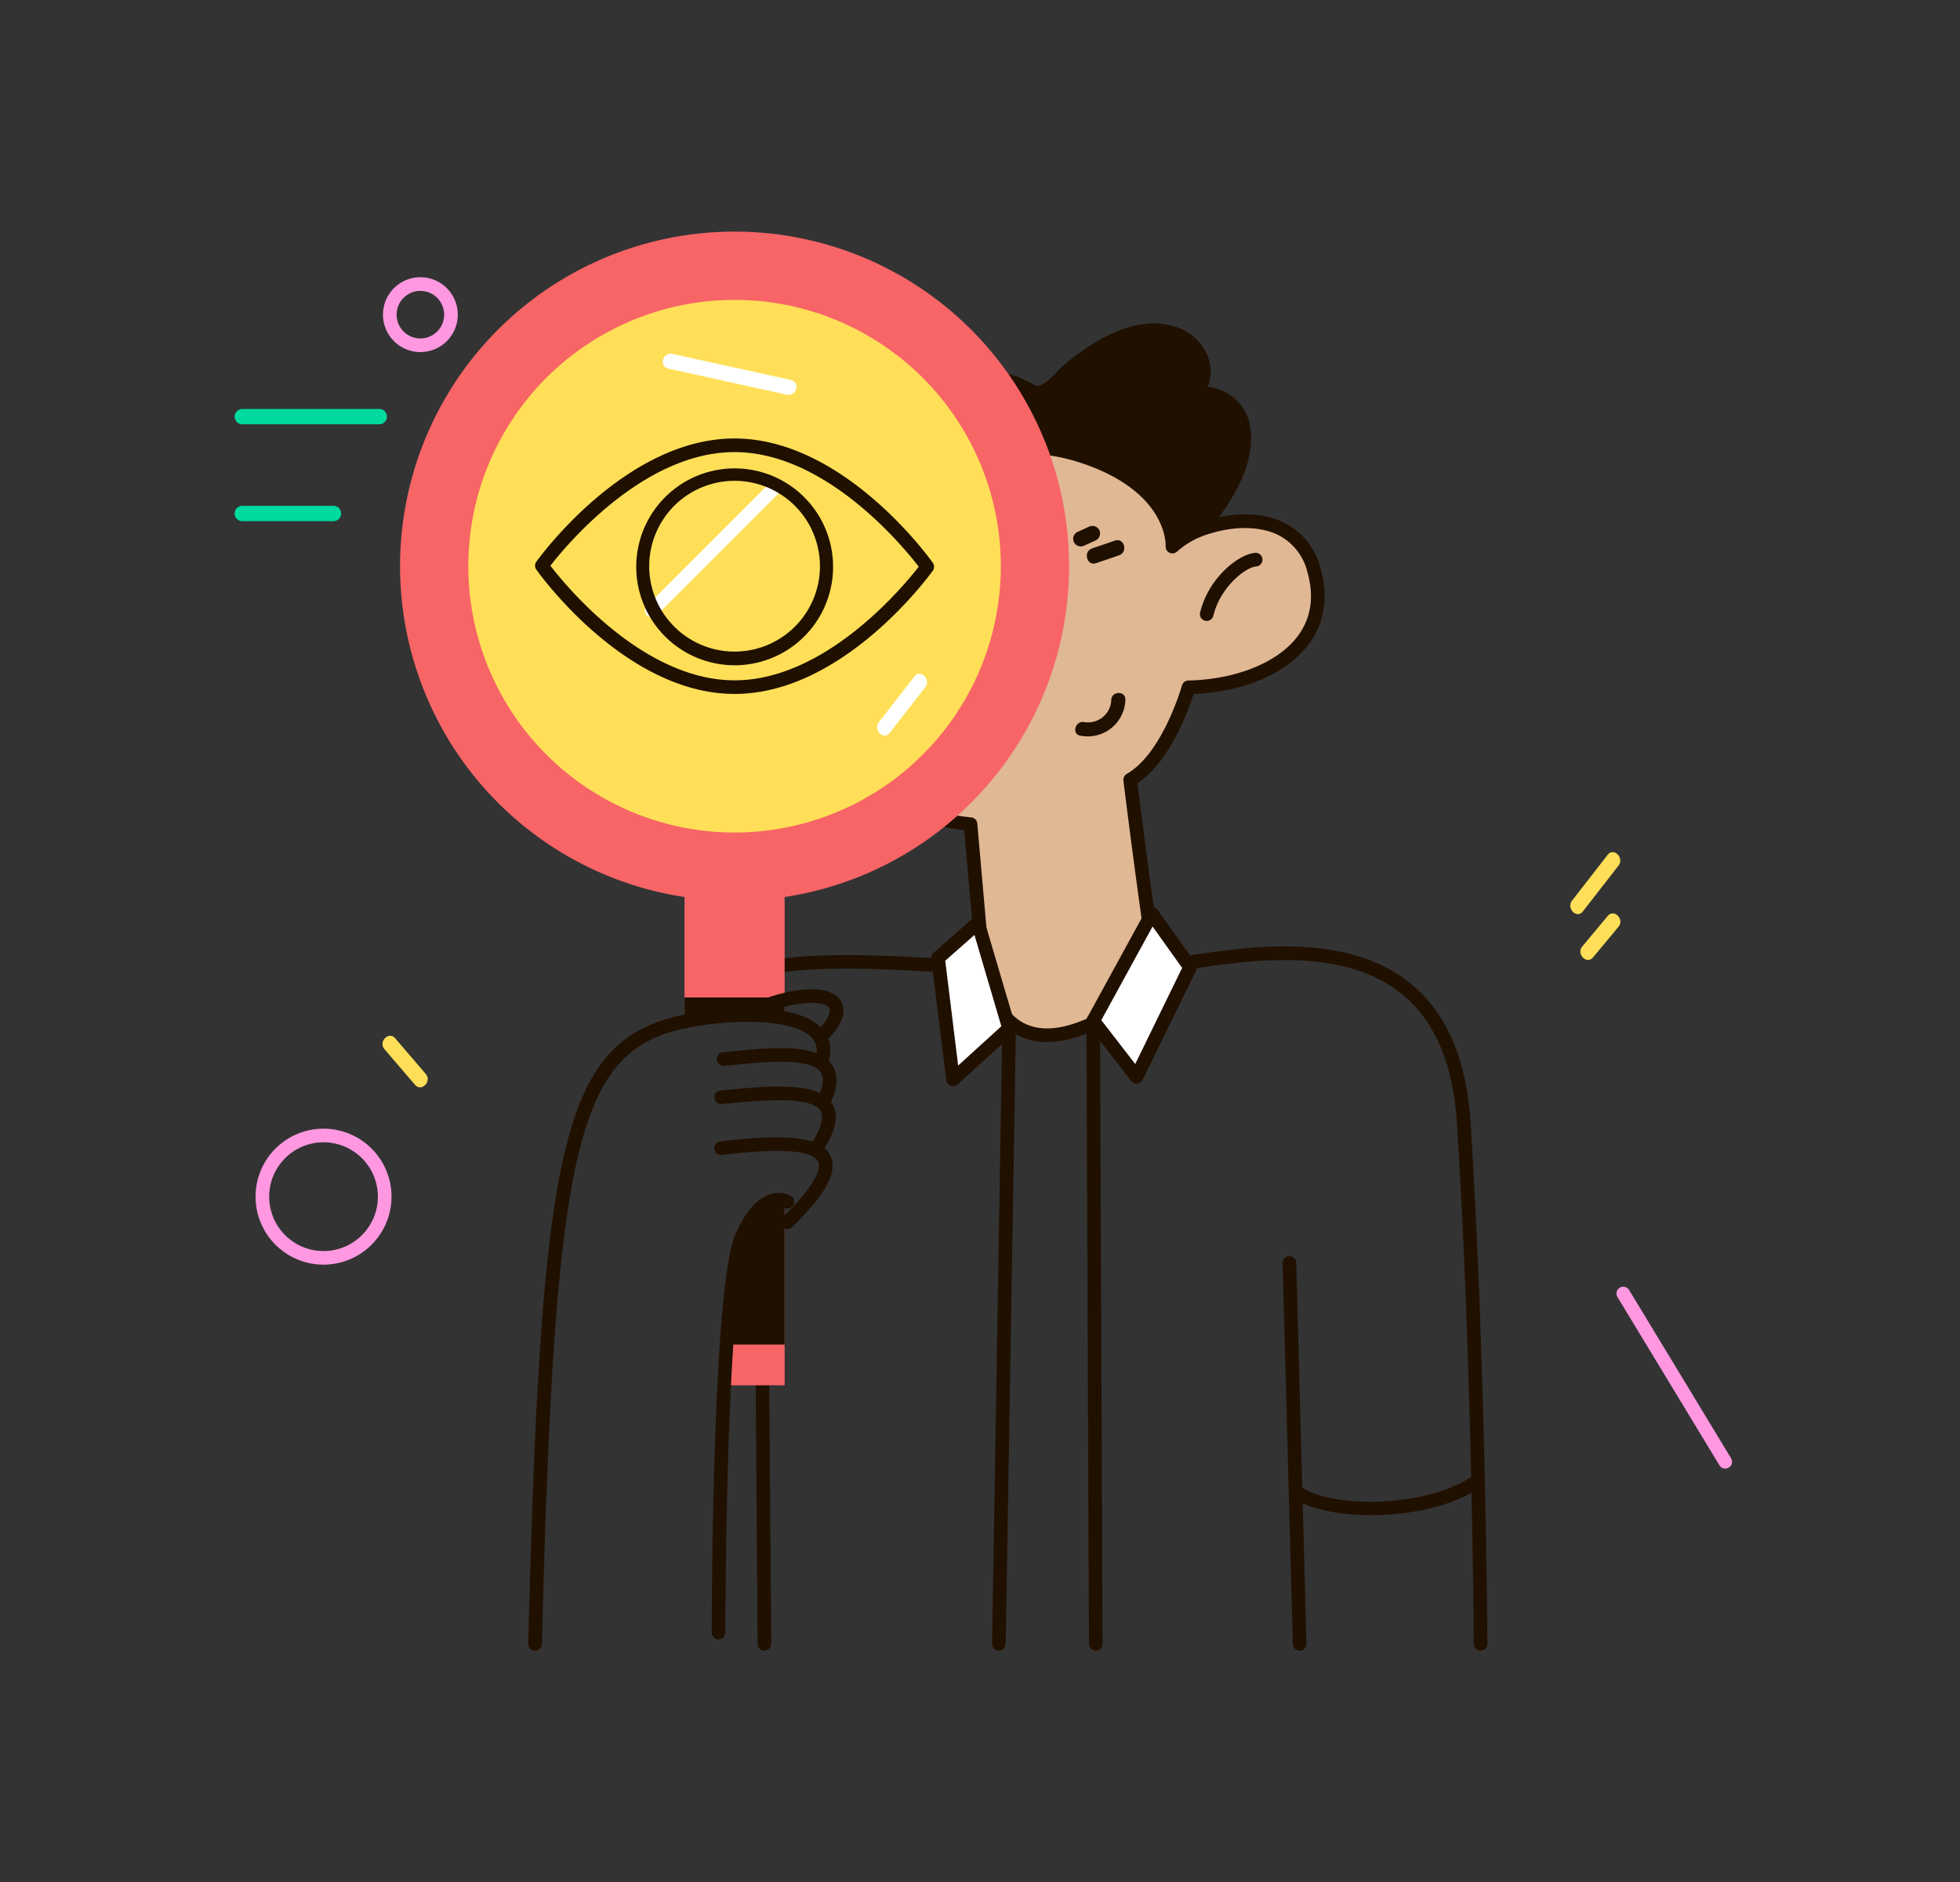 <?xml version="1.0" encoding="UTF-8"?> <svg xmlns="http://www.w3.org/2000/svg" xmlns:xlink="http://www.w3.org/1999/xlink" width="351" height="337" viewBox="0 0 351 337"><rect x="0" y="0" width="351" height="337" fill="#333333" stroke="none"/><defs><clipPath id="clip-path"><rect id="Rechteck_4046" data-name="Rechteck 4046" width="268.167" height="254.079" transform="translate(0 0)" fill="none"></rect></clipPath><clipPath id="clip-grafiken-navigation_home_1"><rect width="351" height="337"></rect></clipPath></defs><g id="grafiken-navigation_home_1" data-name="grafiken-navigation – home – 1" clip-path="url(#clip-grafiken-navigation_home_1)"><g id="Gruppe_7682" data-name="Gruppe 7682" transform="translate(42.013 41.458)"><g id="Gruppe_7682-2" data-name="Gruppe 7682" transform="translate(0 0.002)" clip-path="url(#clip-path)"><path id="Pfad_10095" data-name="Pfad 10095" d="M518.4,84.21a8.613,8.613,0,0,0-7.722-8.087c1.668-3.952-.671-8.738-5.083-10.476-7.266-2.861-15.232,2.052-20.6,6.53-1.375,1.147-3.051,3.6-4.88,3.835.031,0-3.509-1.741-3.762-1.813a15.8,15.8,0,0,0-9.948.761c-8.639,3.4-12.313,12.655-15.4,20.682-.558,1.45,1.426,2.171,2.336,1.208a185.916,185.916,0,0,1,47.477,15.578,1.374,1.374,0,0,0,1.969-1.6,1.341,1.341,0,0,0,.423-.3c6.015-6.485,16.046-16.681,15.193-26.315" transform="translate(-336.418 -48.345)" fill="#201000"></path><path id="Pfad_10096" data-name="Pfad 10096" d="M444.16,209.16c2.908,7.241,10.338,9.879,18.29,10.667l2.1,23.871s1.161,18.637,17.416,12.79c11.6-4.17,13.584-11.3,13.584-11.3s-1.979-12.9-4.51-33.3c6.918-3.941,10.451-16.558,10.451-16.558,13.364-.3,26.225-7.421,22.489-20.876-2.651-9.539-12.223-9.947-19.039-7.8a15.734,15.734,0,0,0-6.333,3.486s.6-10.478-15.594-16.013c-13.943-4.768-22.4,1.154-28.143,9.622-2.107,3.079-4.821,2.689-5.939,7.645-3.358,15.006-7.714,30.428-4.772,37.763" transform="translate(-330.662 -113.729)" fill="#e0b894"></path><path id="Pfad_10097" data-name="Pfad 10097" d="M472.576,255.209a11.007,11.007,0,0,1-6.181-1.774c-5.979-3.931-6.6-12.916-6.629-13.3l-2.01-22.845c-9.716-1.161-15.705-4.868-18.294-11.315h0c-2.665-6.644.2-18.992,3.241-32.067.5-2.13.994-4.278,1.472-6.416a8.909,8.909,0,0,1,3.883-5.885,9.155,9.155,0,0,0,2.241-2.181c7.483-11.026,17.146-14.326,29.544-10.088,12.266,4.192,15.388,11.15,16.168,14.818a20.757,20.757,0,0,1,4.994-2.3c2.548-.8,9.052-2.349,14.485.6a12.5,12.5,0,0,1,6.1,8.034c1.4,5.049.668,9.7-2.125,13.464-3.884,5.229-11.551,8.534-20.626,8.927-.92,2.888-4.232,12.119-10.058,15.993,2.455,19.715,4.39,32.368,4.409,32.5a1.22,1.22,0,0,1-.03.512c-.088.316-2.3,7.782-14.346,12.117a18.539,18.539,0,0,1-6.236,1.208m-30.852-50.14c2.307,5.744,7.959,8.985,17.279,9.908a1.219,1.219,0,0,1,1.094,1.106l2.1,23.872c.008.111.584,8.193,5.545,11.447,2.6,1.709,6.052,1.812,10.245.3,9.656-3.473,12.289-9.089,12.746-10.264-.312-2.061-2.175-14.541-4.469-33.04a1.221,1.221,0,0,1,.606-1.21c6.408-3.65,9.847-15.7,9.88-15.826a1.22,1.22,0,0,1,1.147-.891c8.584-.19,16.1-3.245,19.608-7.972,2.361-3.178,2.944-7,1.734-11.358a10.157,10.157,0,0,0-4.913-6.543c-3.2-1.736-7.906-1.893-12.585-.417a14.784,14.784,0,0,0-5.814,3.16,1.22,1.22,0,0,1-2.1-.907c.017-.384.258-9.653-14.77-14.789-11.369-3.89-19.865-.979-26.74,9.153a11.421,11.421,0,0,1-2.777,2.748,6.523,6.523,0,0,0-2.981,4.48c-.48,2.143-.98,4.3-1.476,6.433-2.948,12.69-5.733,24.677-3.353,30.609Z" transform="translate(-327.096 -110.093)" fill="#201000"></path><path id="Pfad_10098" data-name="Pfad 10098" d="M591.511,210.29a1.4,1.4,0,0,1,.819-1.755l2.093-.943a1.383,1.383,0,0,1,1.755.819,1.4,1.4,0,0,1-.82,1.755l-2.093.943a1.382,1.382,0,0,1-1.755-.819" transform="translate(-441.265 -154.814)" fill="#201000"></path><path id="Pfad_10099" data-name="Pfad 10099" d="M682.093,238.761a1.2,1.2,0,0,1-.289-.035,1.218,1.218,0,0,1-.9-1.472c1.506-6.206,6.874-10.471,9.907-10.681a1.22,1.22,0,0,1,.168,2.433c-1.943.134-6.456,3.673-7.705,8.821a1.219,1.219,0,0,1-1.183.932" transform="translate(-507.999 -169.047)" fill="#201000"></path><path id="Pfad_10100" data-name="Pfad 10100" d="M606.135,217.687l-4.1,1.4c-1.658.566-.946,3.212.728,2.641l4.1-1.4c1.658-.566.946-3.212-.728-2.641" transform="translate(-448.478 -162.357)" fill="#201000"></path><path id="Pfad_10101" data-name="Pfad 10101" d="M599.368,326.61a4.179,4.179,0,0,1-4.878,3.991c-1.587-.27-2.269,2.159-.67,2.431a6.741,6.741,0,0,0,8.07-6.422c.077-1.622-2.445-1.618-2.521,0" transform="translate(-442.369 -242.778)" fill="#201000"></path><path id="Pfad_10102" data-name="Pfad 10102" d="M345.277,516.565a1.219,1.219,0,0,1-.794-2.144c6.011-5.154,23.362-4.53,39.151-3.545,2.994.188,5.354.338,6.582.31a1.219,1.219,0,0,1,.051,2.438c-1.332.029-3.733-.123-6.785-.314-11.061-.691-31.65-1.976-37.412,2.962a1.212,1.212,0,0,1-.793.294" transform="translate(-256.701 -380.664)" fill="#201000"></path><path id="Pfad_10103" data-name="Pfad 10103" d="M704.084,630.193a1.219,1.219,0,0,1-1.219-1.212c0-.51-.318-51.391-3.023-93.314-.68-10.551-4.005-18.312-9.881-23.066-10.457-8.465-27.047-6.03-36.958-4.576a50.628,50.628,0,0,1-7.2.77,1.22,1.22,0,0,1,.066-2.438,48.57,48.57,0,0,0,6.778-.745c10.307-1.512,27.557-4.042,38.846,5.093,6.427,5.2,10.054,13.546,10.78,24.8,2.709,42,3.025,92.947,3.028,93.457a1.219,1.219,0,0,1-1.212,1.226Z" transform="translate(-480.951 -376.114)" fill="#201000"></path><path id="Pfad_10104" data-name="Pfad 10104" d="M742.25,793.133a1.219,1.219,0,0,1-1.218-1.187l-1.826-68.2a1.219,1.219,0,0,1,1.186-1.251,1.206,1.206,0,0,1,1.251,1.187l1.826,68.2a1.219,1.219,0,0,1-1.186,1.251Z" transform="translate(-551.522 -539.053)" fill="#201000"></path><path id="Pfad_10105" data-name="Pfad 10105" d="M759.065,884.217c-5.755,0-11.046-1.075-13.942-3.08a1.219,1.219,0,1,1,1.388-2c5.727,3.967,22.5,3.689,30.565-1.829a1.219,1.219,0,0,1,1.377,2.012c-4.9,3.35-12.477,4.9-19.389,4.9" transform="translate(-555.545 -654.398)" fill="#201000"></path><path id="Pfad_10106" data-name="Pfad 10106" d="M503.308,487.42l-7.144,6.3,2.682,21.741,10.041-9.128Z" transform="translate(-370.188 -363.665)" fill="#fff"></path><path id="Pfad_10107" data-name="Pfad 10107" d="M495.264,513.1a1.22,1.22,0,0,1-1.21-1.07l-2.682-21.742a1.221,1.221,0,0,1,.4-1.063l7.144-6.3a1.219,1.219,0,0,1,1.976.569l5.579,18.918a1.219,1.219,0,0,1-.349,1.248l-10.041,9.128a1.221,1.221,0,0,1-.82.317m-1.394-22.472,2.315,18.767,7.734-7.03L499.1,486.02Z" transform="translate(-366.606 -360.084)" fill="#201000"></path><path id="Pfad_10108" data-name="Pfad 10108" d="M605.6,500.2l7.759,10.041,9.584-19.625-6.846-9.584Z" transform="translate(-451.835 -358.901)" fill="#fff"></path><path id="Pfad_10109" data-name="Pfad 10109" d="M609.773,507.884a1.217,1.217,0,0,1-.965-.474l-7.759-10.04a1.219,1.219,0,0,1-.1-1.331l10.5-19.169a1.219,1.219,0,0,1,2.061-.123l6.846,9.584a1.22,1.22,0,0,1,.1,1.243L610.869,507.2a1.22,1.22,0,0,1-.972.679c-.042,0-.083.006-.124.006m-6.307-11.374,6.072,7.857,8.4-17.21-5.294-7.414Z" transform="translate(-448.253 -355.321)" fill="#201000"></path><path id="Pfad_10110" data-name="Pfad 10110" d="M602.47,665.728a1.22,1.22,0,0,1-1.219-1.214l-.456-111.557a1.219,1.219,0,0,1,1.214-1.224h0a1.219,1.219,0,0,1,1.219,1.214l.457,111.557a1.219,1.219,0,0,1-1.214,1.224Z" transform="translate(-448.253 -411.649)" fill="#201000"></path><path id="Pfad_10111" data-name="Pfad 10111" d="M535.5,669.751h-.021a1.221,1.221,0,0,1-1.2-1.239l1.826-110.188a1.246,1.246,0,0,1,1.239-1.2,1.221,1.221,0,0,1,1.2,1.24l-1.826,110.188a1.219,1.219,0,0,1-1.218,1.2" transform="translate(-398.628 -415.672)" fill="#201000"></path><path id="Pfad_10112" data-name="Pfad 10112" d="M368.786,817.28a1.219,1.219,0,0,1-1.219-1.21l-.457-59.984a1.219,1.219,0,1,1,2.438-.019L370,816.051a1.219,1.219,0,0,1-1.21,1.229Z" transform="translate(-273.901 -563.2)" fill="#201000"></path><path id="Pfad_10113" data-name="Pfad 10113" d="M112.043,573.961l-5.477-6.39c-1.149-1.34-3.078.6-1.936,1.937l5.477,6.389c1.149,1.34,3.078-.6,1.936-1.936" transform="translate(-77.804 -423.129)" fill="#ffdf57"></path><path id="Pfad_10114" data-name="Pfad 10114" d="M948.788,438.069l-6.39,8.215c-1.069,1.375.855,3.326,1.937,1.936l6.39-8.215c1.069-1.375-.855-3.327-1.936-1.937" transform="translate(-702.89 -326.488)" fill="#ffdf57"></path><path id="Pfad_10115" data-name="Pfad 10115" d="M954.079,481.264l-4.564,5.477c-1.12,1.345.807,3.292,1.936,1.936l4.564-5.477c1.12-1.345-.807-3.292-1.937-1.936" transform="translate(-708.181 -358.729)" fill="#ffdf57"></path><path id="Pfad_10116" data-name="Pfad 10116" d="M26.961,656.967a12.173,12.173,0,1,1,12.172-12.173,12.187,12.187,0,0,1-12.172,12.173m0-21.908a9.735,9.735,0,1,0,9.734,9.734,9.746,9.746,0,0,0-9.734-9.734" transform="translate(-11.033 -471.999)" fill="#ff98e1"></path><path id="Pfad_10117" data-name="Pfad 10117" d="M111.363,45.627a6.7,6.7,0,1,1,6.7-6.7,6.7,6.7,0,0,1-6.7,6.7m0-10.953a4.257,4.257,0,1,0,4.257,4.257,4.262,4.262,0,0,0-4.257-4.257" transform="translate(-78.092 -24.051)" fill="#ff98e1"></path><path id="Pfad_10118" data-name="Pfad 10118" d="M25.969,125.117H1.323a1.37,1.37,0,0,0,0,2.738H25.969a1.37,1.37,0,0,0,0-2.738" transform="translate(0 -93.35)" fill="#00da9f"></path><path id="Pfad_10119" data-name="Pfad 10119" d="M17.754,193.425H1.323a1.37,1.37,0,0,0,0,2.738h16.43a1.37,1.37,0,0,0,0-2.738" transform="translate(0 -144.315)" fill="#00da9f"></path><path id="Pfad_10120" data-name="Pfad 10120" d="M994.162,776.633a1.217,1.217,0,0,1-1.044-.587l-18.256-30.121a1.219,1.219,0,1,1,2.085-1.264L995.2,774.782a1.219,1.219,0,0,1-1.041,1.851" transform="translate(-727.213 -555.154)" fill="#ff98e1"></path><path id="Pfad_10121" data-name="Pfad 10121" d="M227.808,28.87A59.907,59.907,0,1,1,145.527,8.683,59.908,59.908,0,0,1,227.808,28.87" transform="translate(-87.039 -0.002)" fill="#f76567"></path><path id="Pfad_10122" data-name="Pfad 10122" d="M253.284,71.139a47.681,47.681,0,1,1-65.489-16.067,47.681,47.681,0,0,1,65.489,16.067" transform="translate(-122.971 -35.934)" fill="#ffdf57"></path><path id="Pfad_10123" data-name="Pfad 10123" d="M247.669,191.652c-.026,0-.074-.019-.072,0-19.461-.054-34.8-21.352-35.438-22.258a1.22,1.22,0,0,1,0-1.417c.648-.9,16.06-22.064,35.486-22.064h.074c19.461.054,34.795,21.351,35.438,22.257a1.22,1.22,0,0,1,0,1.417c-.647.9-16.061,22.065-35.488,22.065m-.065-2.438h.064c16.253,0,30.119-16.672,32.973-20.341C277.8,165.182,264,148.4,247.715,148.352h-.065c-16.271,0-30.12,16.671-32.971,20.34,2.837,3.688,16.644,20.477,32.925,20.522" transform="translate(-158.124 -108.867)" fill="#201000"></path><path id="Pfad_10124" data-name="Pfad 10124" d="M326.937,458.091a31.338,31.338,0,0,1,8.324-.074v-33.3H317.329v34.466c2.826-1.375,6.2-1.491,9.608-1.088" transform="translate(-236.759 -316.879)" fill="#f76567"></path><path id="Pfad_10125" data-name="Pfad 10125" d="M344.9,716.371h10.925V683.633a10.733,10.733,0,0,0-2.09-.344c-9.255,5.089-8.858,22.135-8.835,33.082" transform="translate(-257.324 -509.803)" fill="#f76567"></path><path id="Pfad_10126" data-name="Pfad 10126" d="M326.849,543.9c2.59-.01,5.573-.284,8.412-.058v-3.728H317.33v5.164a16.663,16.663,0,0,1,8.893-1.165.965.965,0,0,1,.626-.214" transform="translate(-236.76 -402.983)" fill="#201000"></path><path id="Pfad_10127" data-name="Pfad 10127" d="M345.022,709.068h10.9V683.632a10.782,10.782,0,0,0-2.089-.344c-7.369,4.051-8.621,15.678-8.811,25.78" transform="translate(-257.421 -509.802)" fill="#201000"></path><path id="Pfad_10128" data-name="Pfad 10128" d="M459.851,312.24l-6.39,8.215c-1.069,1.375.855,3.326,1.937,1.936l6.39-8.215c1.069-1.375-.855-3.326-1.936-1.936" transform="translate(-338.094 -232.606)" fill="#fff"></path><path id="Pfad_10129" data-name="Pfad 10129" d="M324.948,90.807,303.7,86.136c-1.717-.378-2.451,2.262-.728,2.641l21.249,4.671c1.717.378,2.451-2.262.728-2.641" transform="translate(-225.313 -64.239)" fill="#fff"></path><path id="Pfad_10130" data-name="Pfad 10130" d="M290.657,200.712a1.219,1.219,0,0,1-.862-2.081l21.852-21.852a1.219,1.219,0,0,1,1.724,1.724l-21.852,21.852a1.215,1.215,0,0,1-.862.357" transform="translate(-215.95 -131.629)" fill="#fff"></path><path id="Pfad_10131" data-name="Pfad 10131" d="M300.584,201.635a17.858,17.858,0,0,1-4.256-.518,17.626,17.626,0,1,1,4.256.518m-.057-33.025a15.287,15.287,0,1,0,13.1,7.364h0a15.3,15.3,0,0,0-13.1-7.364" transform="translate(-211.017 -123.982)" fill="#201000"></path><path id="Pfad_10132" data-name="Pfad 10132" d="M381.157,536.357c-1.749-2.825-7.5-2.783-15.006.1a1.219,1.219,0,1,0,.875,2.276c7.1-2.731,11.323-2.286,12.059-1.1.416.672-.243,2.338-2.652,4.547-.008.007-.013.016-.021.024a4.48,4.48,0,0,1,1.345,1.982,1.21,1.21,0,0,0,.324-.209c4.33-3.969,3.786-6.483,3.078-7.628" transform="translate(-272.601 -398.617)" fill="#201000"></path><path id="Pfad_10133" data-name="Pfad 10133" d="M258.061,553.111a3.577,3.577,0,0,1,.441,3.619,4.132,4.132,0,0,1,2.166,1.18c1.165-3.092.259-5.157-.725-6.35-4.243-5.145-17.36-4.221-24.44-2.865-12.165,2.33-18.084,9.021-21.837,24.687-4.016,16.767-5.438,44.976-6.536,88.037a1.22,1.22,0,0,0,1.188,1.25h.031a1.219,1.219,0,0,0,1.218-1.188c2.3-90.025,6.243-106.531,26.394-110.39,8.555-1.639,19.208-1.488,22.1,2.02" transform="translate(-154.539 -408.589)" fill="#201000"></path><path id="Pfad_10134" data-name="Pfad 10134" d="M358.809,580.3c.673,1.134.273,3.055-1.146,5.614a4.432,4.432,0,0,1,.553.27l.865.668a3.3,3.3,0,0,1,.51.6c2.079-3.62,2.513-6.382,1.316-8.4-2.441-4.116-10.654-3.331-17.9-2.635l-1.753.164a1.219,1.219,0,1,0,.22,2.429l1.764-.167c5.874-.561,13.918-1.331,15.569,1.453" transform="translate(-253.783 -429.653)" fill="#201000"></path><path id="Pfad_10135" data-name="Pfad 10135" d="M356.909,614.724a1.22,1.22,0,0,1-1.026-1.876c1.144-1.787,2.333-4.206,1.5-5.574-1.655-2.718-10.542-1.891-16.423-1.345l-1.281.119a1.219,1.219,0,1,1-.22-2.429l1.276-.118c7.631-.709,16.283-1.514,18.731,2.5,1.212,1.989.712,4.658-1.527,8.158a1.219,1.219,0,0,1-1.028.562" transform="translate(-252.442 -449.838)" fill="#201000"></path><path id="Pfad_10136" data-name="Pfad 10136" d="M351.435,655.09a1.219,1.219,0,0,1-.849-2.094c6.856-6.648,6.724-9.187,6.349-9.969-.689-1.433-4.232-2.8-17.215-1.182a1.219,1.219,0,1,1-.3-2.419c12.23-1.53,18.126-.767,19.716,2.548,1.369,2.855-.807,6.913-6.85,12.772a1.214,1.214,0,0,1-.849.344" transform="translate(-252.443 -476.512)" fill="#201000"></path><path id="Pfad_10137" data-name="Pfad 10137" d="M337.772,757.863h0a1.219,1.219,0,0,1-1.219-1.219c0-2.507.048-61.519,4.206-71.221,1.729-4.036,3.825-6.472,6.228-7.24a4.665,4.665,0,0,1,3.741.289,1.219,1.219,0,0,1-1.25,2.093,2.377,2.377,0,0,0-1.816-.038c-1.152.4-2.9,1.736-4.663,5.855-3.963,9.247-4.009,69.652-4.009,70.262a1.219,1.219,0,0,1-1.219,1.219" transform="translate(-251.102 -505.805)" fill="#201000"></path></g></g></g></svg> 